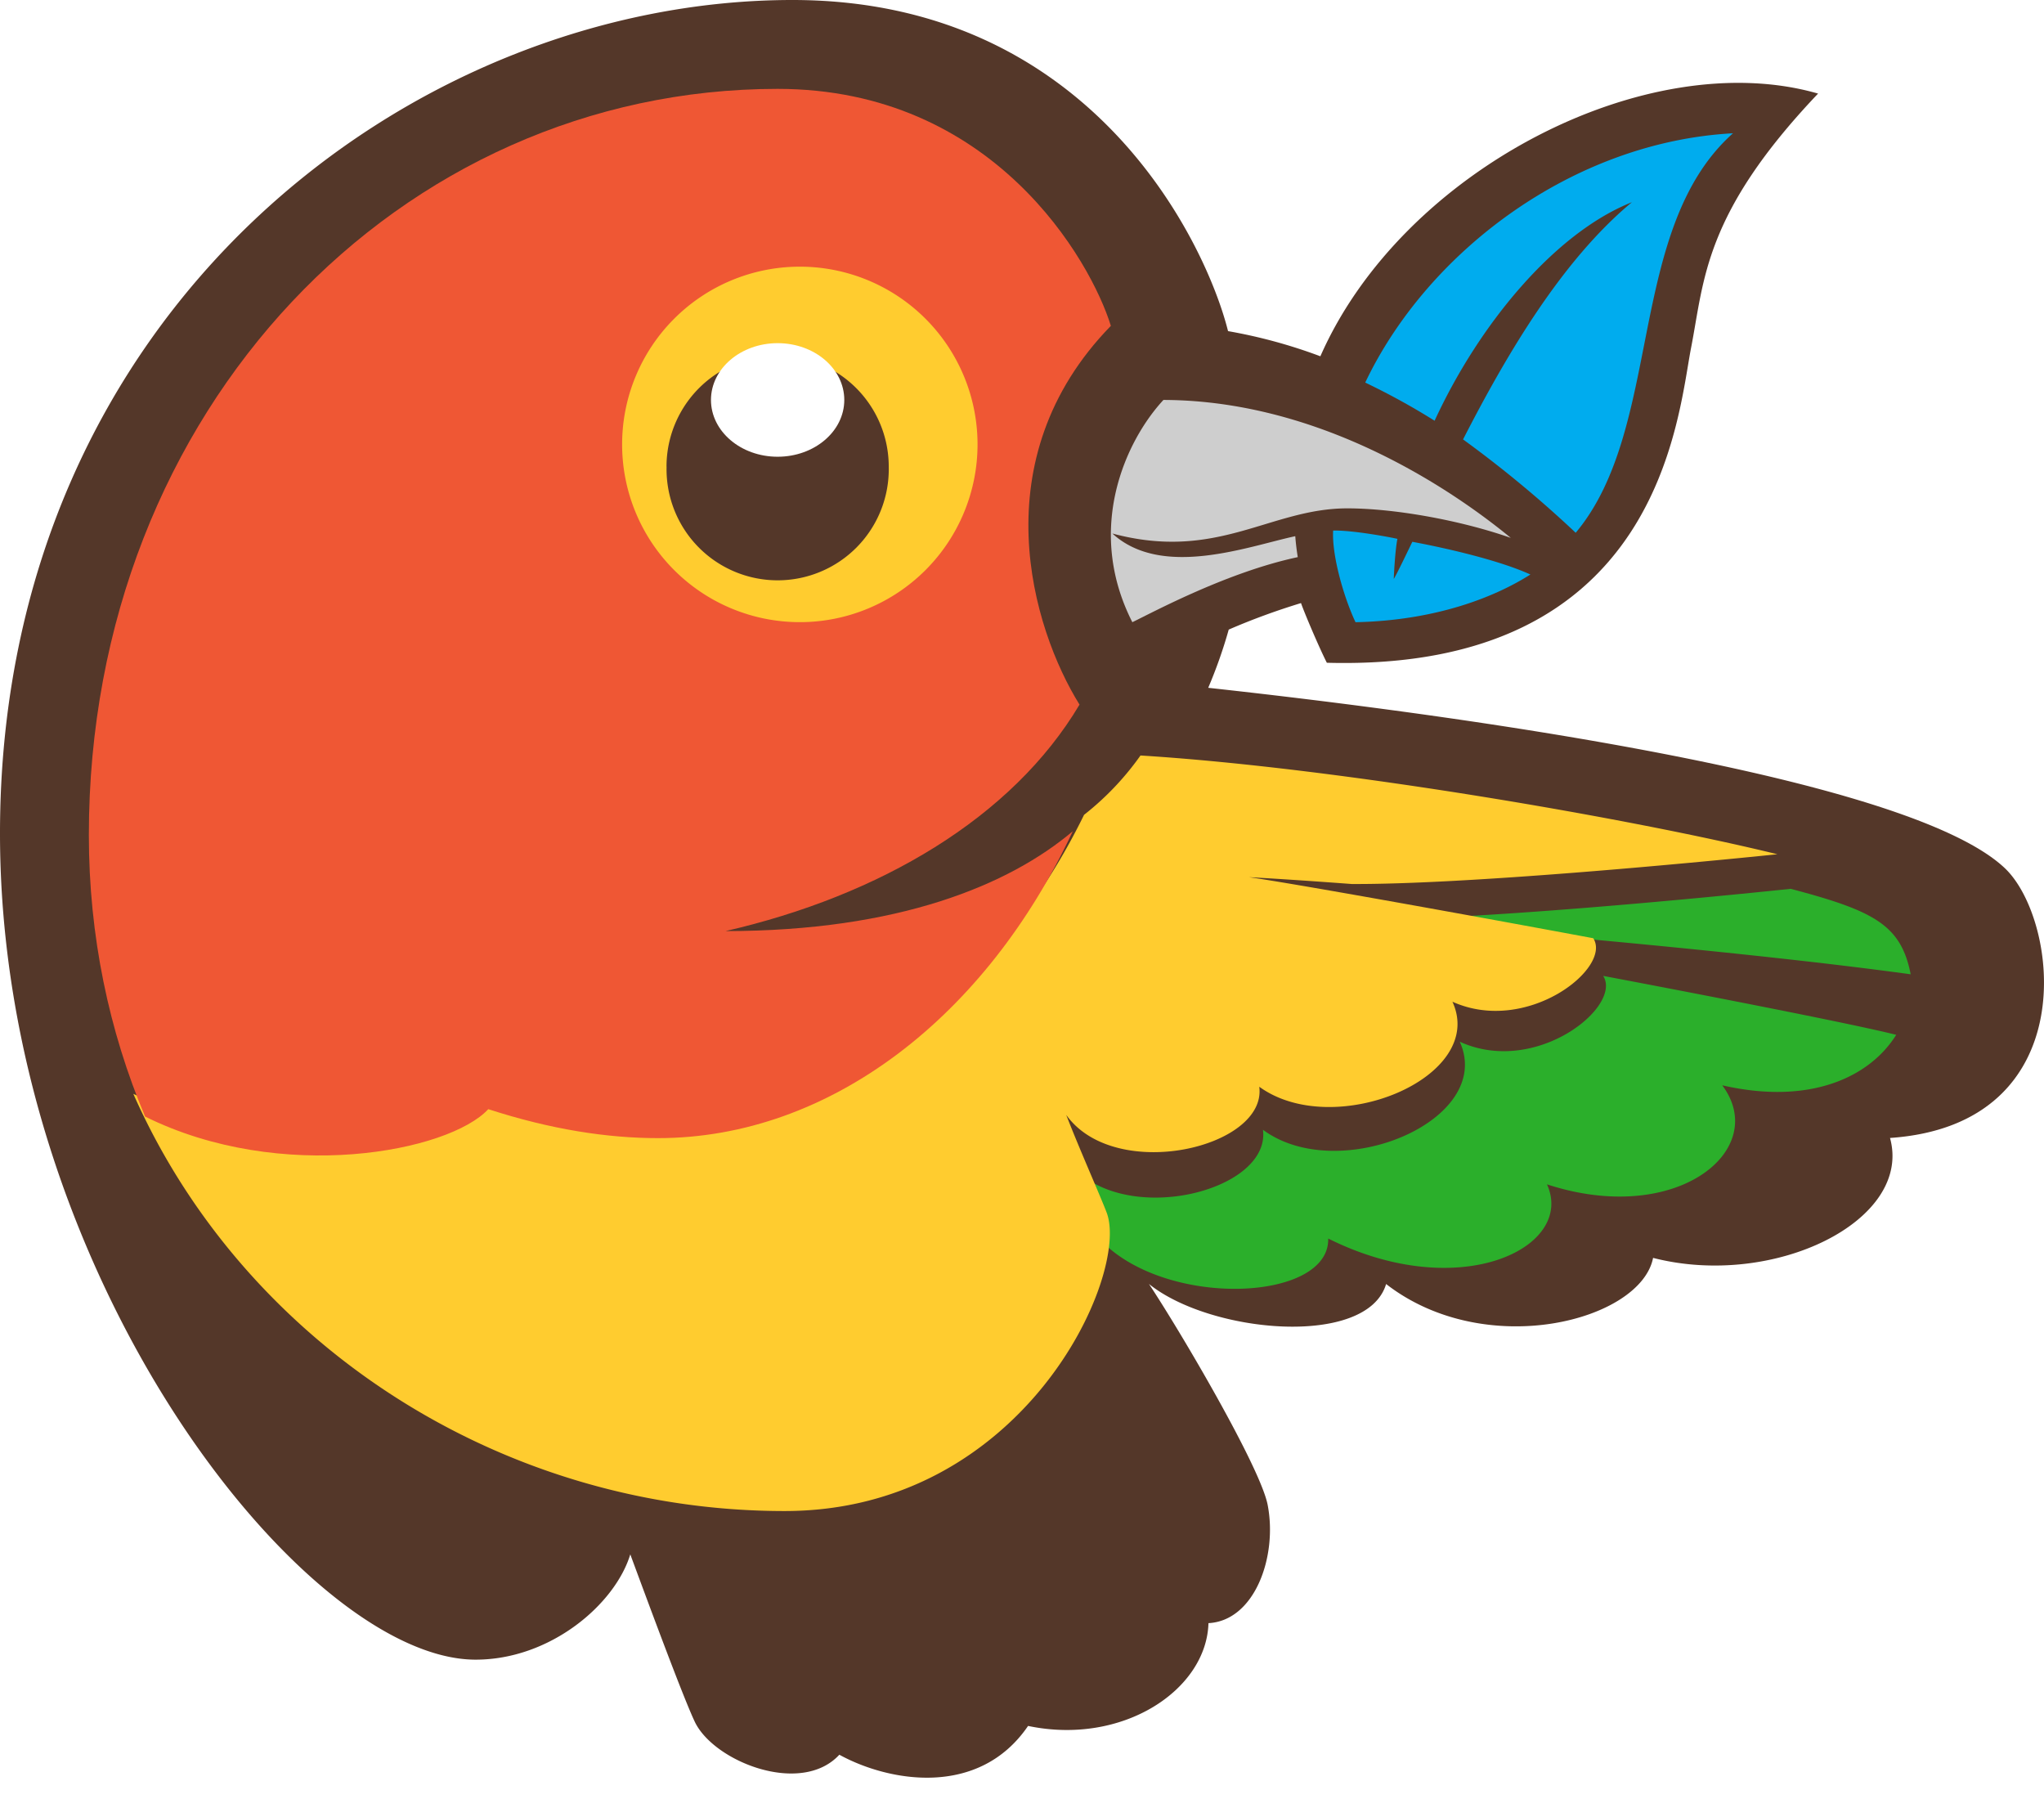 <svg xmlns="http://www.w3.org/2000/svg" viewBox="0 0 36 32">
    <g fill="none" fill-rule="evenodd" transform="translate(-533 -4966)">
        <path fill="#FFF" d="M0 0h1600v6040H0z"/>
        <g fill-rule="nonzero" transform="translate(533 4966)">
            <path fill="#543729" d="M35.312 15.29c-1.852-1.76-11.11-2.858-14.032-3.178.142-.334.263-.676.361-1.025.415-.18.84-.335 1.273-.467.054.158.31.764.455 1.051 5.874.16 6.176-4.318 6.415-5.545.234-1.2.222-2.359 2.237-4.478-3.002-.865-7.32 1.341-8.766 4.626a9.087 9.087 0 0 0-1.626-.443C21.243 4.291 19.233 0 13.958 0 7.279 0 0 5.45 0 14.676c0 7.755 5.353 14.55 8.377 14.55 1.32 0 2.457-.977 2.724-1.854.223.601.91 2.47 1.135 2.946.333.704 1.873 1.313 2.547.582.867.477 2.457.764 3.324-.507 1.669.35 3.144-.635 3.177-1.81.819-.043 1.22-1.18 1.042-2.086-.132-.667-1.54-3.06-2.09-3.887 1.087.875 3.842 1.123 4.177.001 1.753 1.361 4.485.647 4.702-.46 2.13.547 4.574-.655 4.173-2.112 3.422-.234 2.984-3.836 2.024-4.749z"/>
            <path fill="#00ACEE" d="M25.768 7.738c.774-1.51 1.746-3.157 2.974-4.177-1.351.536-2.686 2.137-3.475 3.848a12.232 12.232 0 0 0-1.222-.672c1.1-2.31 3.658-4.238 6.477-4.39-1.888 1.684-1.218 5.183-2.77 7.035a20.24 20.24 0 0 0-1.984-1.644zm-1.22 2.458c.001-.058.023-.503.064-.707-.108-.025-.78-.154-1.132-.146-.025.433.185 1.17.394 1.614 1.434-.03 2.47-.452 3.08-.84-.52-.238-1.405-.45-2.079-.576-.075.153-.26.542-.327.655z"/>
            <path fill="#2BAF2B" d="M19.37 21.822v.006a19.386 19.386 0 0 1-.587-1.42c.872 1.248 3.605.605 3.461-.513 1.338.99 4.092-.164 3.466-1.551 1.34.613 2.87-.62 2.526-1.159 2.285.433 4.474.865 5.161 1.038-.456.731-1.496 1.247-3.064.889.848 1.133-.797 2.493-3.087 1.744.504 1.112-1.535 2.114-3.853.954.03 1.114-2.876 1.242-4.024.012zm4.531-5.627c2.652.2 7.037.589 9.751.962-.171-.868-.64-1.116-2.113-1.505-1.585.166-5.606.554-7.638.543z"/>
            <path fill="#FFCC2F" d="M22.179 19.137c1.313.954 4.017-.159 3.402-1.497 1.316.592 2.818-.599 2.48-1.118-2.651-.493-5.434-.989-6.065-1.075.382.02 1.017.061 1.81.12 1.994.01 5.942-.364 7.498-.524-2.52-.617-7.664-1.517-11.217-1.739a4.996 4.996 0 0 1-.994 1.045c-1.554 3.175-4.37 5.286-7.487 5.286-.908 0-1.924-.148-3.063-.5-.71.735-3.738 1.292-6.195.127 1.949 4.406 6.468 7.347 11.471 7.347 4.213 0 6.082-4.154 5.673-5.253-.1-.267-.493-1.151-.713-1.723.857 1.203 3.54.582 3.4-.496z"/>
            <path fill="#CECECE" d="M19.943 10.957c.376-.182 1.675-.883 2.914-1.146a4.364 4.364 0 0 1-.044-.369c-.812.173-2.344.757-3.221-.047 1.851.496 2.776-.443 4.137-.443.81 0 1.968.201 2.88.52-.734-.603-3.14-2.422-6.118-2.429-.665.718-1.384 2.27-.548 3.913z"/>
            <path fill="#EF5734" d="M8.6 19.532c1.111.36 2.103.51 2.989.51 3.04 0 5.789-2.157 7.305-5.404-1.121.947-3.071 1.758-6.116 1.758 2.712-.622 5.047-1.99 6.235-3.988-.835-1.344-1.74-4.319.552-6.67-.353-1.146-2.07-4.173-5.87-4.173-6.633 0-12.13 5.615-12.13 13.14 0 1.782.356 3.453.99 4.957 2.398 1.19 5.352.621 6.045-.13z"/>
            <path fill="#FFCC2F" d="M10.957 7.826a3.13 3.13 0 1 0 6.26 0 3.13 3.13 0 0 0-6.26 0z"/>
            <path fill="#543729" d="M11.74 8.218a1.957 1.957 0 1 0 3.913 0 1.957 1.957 0 0 0-3.914 0z"/>
            <ellipse cx="13.696" cy="7.043" fill="#FFF" rx="1.174" ry="1"/>
        </g>
    </g>
</svg>
